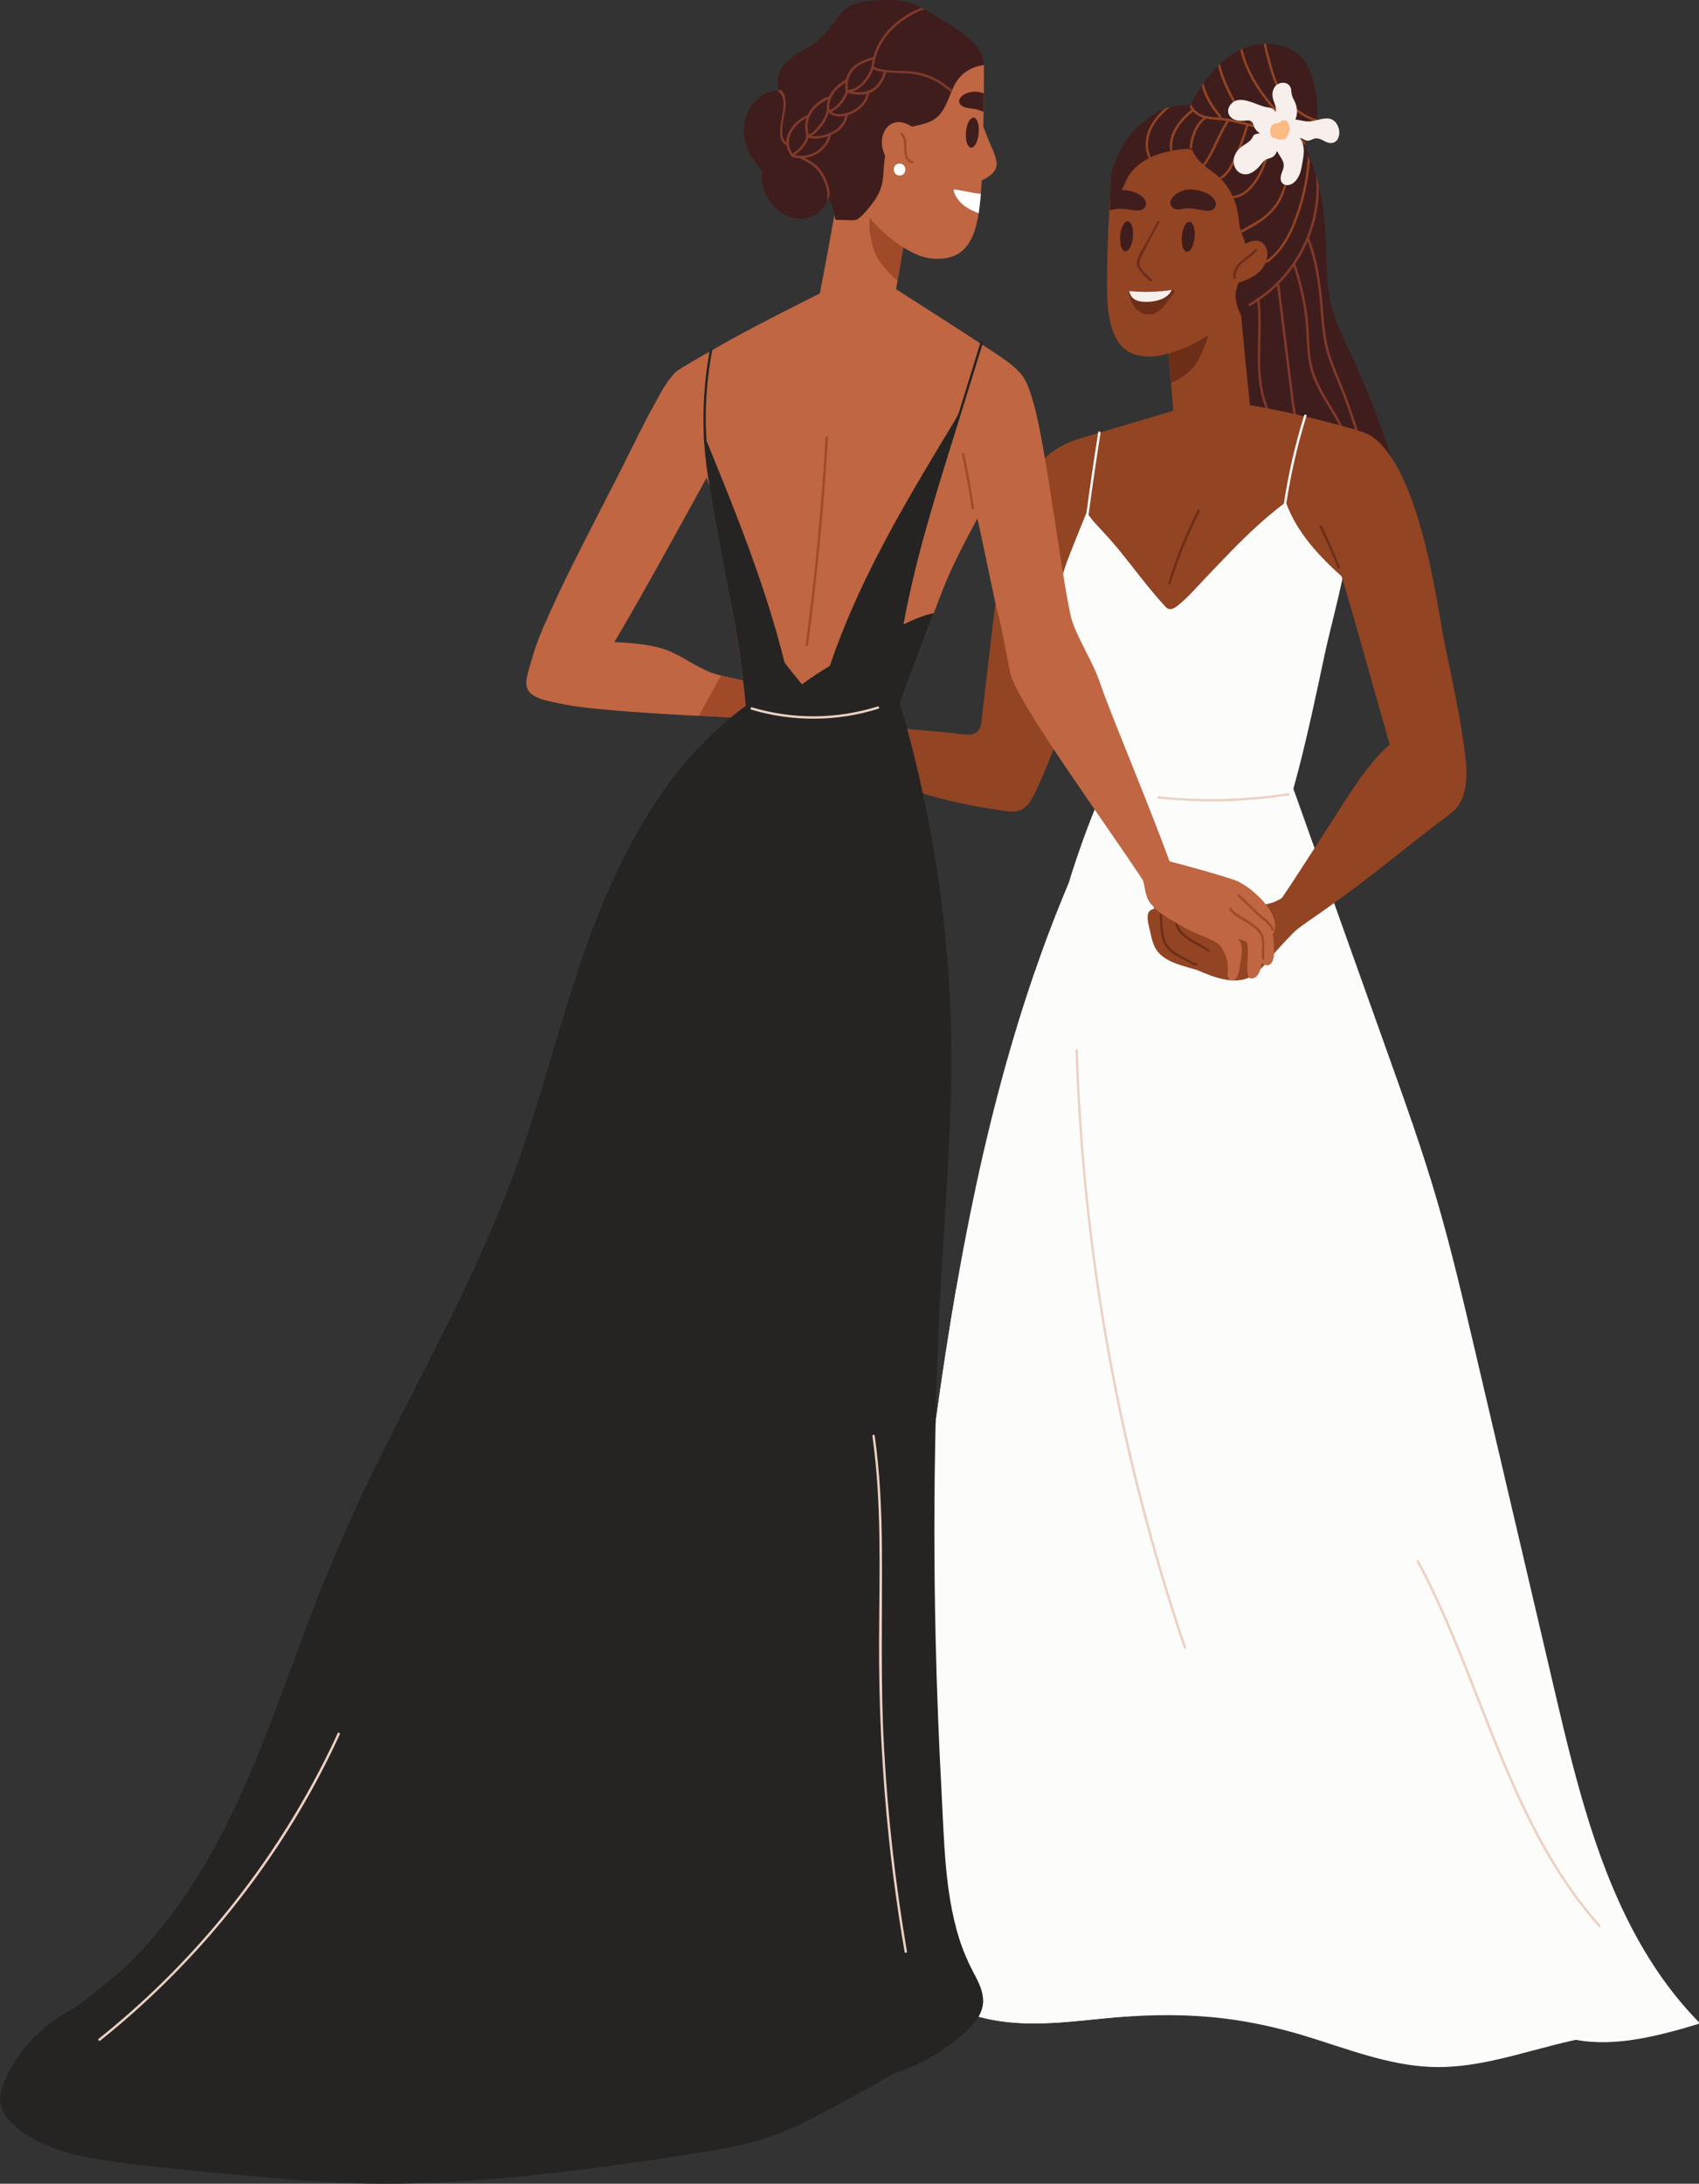 <?xml version="1.0" encoding="UTF-8"?><svg id="Layer_2" xmlns="http://www.w3.org/2000/svg" viewBox="0 0 466.28 599"><rect x="0" y="0" width="466.28" height="599" fill="#333333" stroke="none"/><g id="Layer_1-2"><g><path d="M385.15,136.68c-1.01-3.77-2.11-7.51-3.3-11.22h0c-3.22-10.08-7.12-19.92-11.63-29.51-1.54-3.27-3.1-6.55-4.24-9.99-1.21-3.65-1.71-7.39-1.83-11.23-.21-6.73-.17-13.37-1.39-20.04-.22-1.21-.48-2.41-.77-3.61-.24-1.01-.51-2.01-.81-3-.4-1.35-.85-2.68-1.35-3.99-.18-.47-.37-.94-.56-1.41-.42-1.01-.86-2-1.34-2.99-.69-1.42-1.45-2.8-2.27-4.16,.01-.03,.03-.06,.04-.09,.09-.2,.17-.39,.26-.6,.04-.09,.07-.19,.11-.29,.15-.39-.48-.56-.63-.18l-.06,.14c-.05,.12-.1,.22-.14,.33-.14-.22-.26-.44-.41-.65,0-.01-.02-.03-.04-.04-.05-.03-.1-.07-.14-.1,0,0-.01,0-.01,0-.25-.05-.55,.2-.37,.48,.02,.03,.04,.06,.05,.09,.21,.32,.41,.65,.6,.97-.72,1.6-1.61,3.09-2.61,4.5-1.4,1.95-3,3.75-4.68,5.51-.22,.24-.45,.47-.68,.71-1.86,1.92-3.79,3.81-5.56,5.78-.49,.54-.97,1.1-1.43,1.66-.38,.47-.75,.94-1.11,1.42-1.97,2.63-3.55,5.53-4.32,8.75-.53,2.23-.74,4.5-.79,6.79-.06,2.86,.12,5.74,.22,8.57,.07,2.26,.14,4.53,.21,6.79,.05,1.25,.09,2.5,.12,3.75,.08,2.27,.14,4.54,.22,6.81,.14,4.38,.2,8.77,.46,13.15,.08,1.3,.17,2.61,.29,3.91,.24,2.55,.58,5.09,1.13,7.58,.01,.07,.03,.14,.05,.22,.42,1.89,.79,2.97,2.84,3.19,5.12,.54,10.22,.76,15.26,1.86,.2,.05,.41,.09,.62,.14,.01,0,.02,0,.03,0,2.97,.69,5.72,1.76,8.38,3,2.07,.97,4.09,2.05,6.13,3.15,.48,.27,.98,.54,1.47,.8,4.27,2.31,8.82,4.24,13.76,3.45,.18-.03,.27-.24,.23-.4Z" style="fill:#401d1d;"/><path d="M349.13,114.2c-5.48-9.89-2.16-21.56-3.49-32.24-.05-.41-.71-.42-.65,0,1.34,10.81-1.98,22.54,3.58,32.57,.2,.37,.77,.04,.57-.33Z" style="fill:#813a2a;"/><path d="M355.17,110.75c-.2-1.61-.4-3.22-.6-4.84-.37-3.01-.75-6.02-1.12-9.03-.78-6.23-1.55-12.47-2.33-18.7-.05-.41-.71-.42-.65,0,.75,6.02,1.5,12.04,2.25,18.06,.37,3.01,.75,6.02,1.12,9.03,.19,1.5,.37,3.01,.56,4.51,.08,.64,.16,1.29,.24,1.93,.09,.72,.45,1.84,.32,2.55-.08,.41,.55,.59,.63,.17,.2-1.08-.28-2.6-.42-3.69Z" style="fill:#813a2a;"/><path d="M370.14,121.53c-2.04-7.71-8.35-13.5-10.07-21.32-.99-4.51-.69-9.25-1.3-13.81-.63-4.75-1.74-9.41-3.27-13.95-.13-.4-.77-.23-.63,.17,1.59,4.7,2.73,9.55,3.33,14.48,.54,4.4,.28,8.94,1.23,13.28,1.64,7.5,7.5,13.13,9.78,20.36-.07,.09-.1,.22-.03,.35,.12,.23,.24,.45,.36,.68,.17,.33,.69,.1,.6-.25Z" style="fill:#813a2a;"/><path d="M374.01,122.68c-1.38-4.86-2.95-9.66-4.73-14.39-1.73-4.58-4.01-9.08-5.04-13.89-1.04-4.88-1.07-9.97-1.68-14.92-.59-4.8-1.51-9.55-3.22-14.08-.15-.39-.78-.22-.63,.17,1.8,4.76,2.72,9.76,3.3,14.81,.54,4.71,.59,9.55,1.59,14.19,1.02,4.71,3.23,9.11,4.93,13.6,1.82,4.82,3.43,9.72,4.84,14.68,.11,.4,.75,.23,.63-.17Z" style="fill:#813a2a;"/><path d="M361.02,24.62c-.69-3.47-1.74-7.11-4.5-9.52-2.56-2.24-5.78-3.18-9.05-3.12-.22,0-.45,0-.67,.03-2,.11-4,.6-5.85,1.39-.2,.09-.4,.18-.6,.27-.58,.28-1.15,.58-1.7,.91-1.38,.84-2.65,1.84-3.83,2.95-.19,.17-.38,.35-.56,.53-1.47,1.45-2.79,3.07-3.98,4.74-.1,.14-.2,.27-.29,.41-.07,.1-.14,.2-.21,.31-1.08,1.59-2.1,3.24-2.9,4.98-.02,.05-.05,.1-.07,.14,0,0,0,.02-.01,.03-.1,.24-.21,.47-.31,.71-.51,1.25-.91,2.54-1.15,3.87-.61-.09-1.22-.17-1.83-.23-.42-.04-.42,.62,0,.65,.58,.05,1.16,.13,1.74,.21-.09,.61-.13,1.23-.14,1.86,0,.42,.65,.42,.65,0,0-.6,.06-1.18,.14-1.76,2.37,.38,4.69,.99,6.94,1.81h0s0,0,.01,0c4.83,1.75,9.29,4.46,13.05,8.02h0c.1,.1,.21,.19,.31,.29,.43,.41,.88,1.07,1.4,1.51,.4,.34,.85,.55,1.37,.44,.61-.12,1.42-.9,1.95-1.25,.9-.6,1.8-1.19,2.7-1.79,.3-.2,.6-.4,.9-.6,1.24-.83,2.39-1.7,3.38-2.7,.01-.01,.03-.03,.03-.04,.18-.17,.34-.35,.5-.52,.62-.68,1.15-1.42,1.6-2.25,.11-.2,.22-.4,.3-.61,.22-.47,.41-.96,.57-1.47,.14-.45,.25-.9,.34-1.36,.04-.22,.08-.43,.11-.65,.43-2.7,.16-5.51-.37-8.17Z" style="fill:#401d1d;"/><path d="M355.44,53.88c-.37,1.79-.75,3.57-1.13,5.35-.92,4.3-1.36,8.88-2.81,13.03-1.52,4.36-4.85,7.9-8.04,11.12-.54,.54-1.07,1.07-1.62,1.6h0c-.41,.4-.81,.79-1.22,1.18-.04,.03-.08,.07-.12,.11-.58,.56-1.17,1.11-1.76,1.66-.62-.21-1.24-.43-1.84-.67-5.61-2.2-10.38-5.57-15.39-9.1-.91-.64-1.82-1.29-2.72-1.95-1.94-1.41-3.85-2.86-5.69-4.41-.07-.06-.17-.14-.29-.24-.18-.14-.41-.33-.66-.53-.8-.64-1.87-1.53-2.63-2.38-.67-.75-1.11-1.46-.93-1.95,.34-.88-.44-1.45-1.19-1.4-.05,0-.09,0-.13,.01-.88-1.07-1.81-8.69-1.67-11.45,.01-.28,.03-.56,.05-.83,.31-4.6,1.21-8.89,3.46-13.01,1.3-2.39,3.08-4.89,5.23-6.9,1.55-1.45,3.3-2.64,5.21-3.34,.05-.01,.09-.03,.13-.05,.51-.18,1.03-.31,1.56-.42,2.03-.41,4.16-.37,6.18-.77,2.84,.41,5.63,1.17,8.29,2.29,4.96-.72,9.77,1.38,13.29,4.84,.16,.16,.31,.32,.47,.48,1.34,1.41,2.48,3.05,3.33,4.78,.33,.67,.62,1.35,.88,2.04,1.1,2.95,1.62,6.1,1.76,9.24,.03,.55,.03,1.09,.03,1.64Z" style="fill:#401d1d;"/><path d="M283.55,138.74c-.01-1.04-.04-2.24-.17-3.45-1.71,.33-3.46,.31-5.2-.18-.02,0-.04-.01-.06-.02-1.77,8.07-3.08,16.24-4.18,24.43-1.05,7.84-1.93,15.69-2.85,23.54-.49,4.19-.98,8.39-1.47,12.58-.19,1.65-.16,4.02-1.56,5.18-1.56,1.29-4.91,.41-6.78,.24-8.75-.79-17.51-1.58-26.26-2.38,.08-1.1,.16-2.2,.2-3.31,.02-.42-.64-.42-.65,0-.05,1.08-.11,2.17-.2,3.25-.4-.04-.8-.07-1.2-.11-.42-.04-.42,.62,0,.65l1.14,.1c-.27,3.09-.68,6.17-1.27,9.23-.03,.15,.02,.29,.15,.37,8.66,5.16,20.57,10.35,41.09,13.37,1.94,.29,4.09,.77,5.95-.1,1.77-.83,2.79-2.61,3.64-4.28,2.44-4.82,8.96-21.01,9.24-23.58,.25-2.32-9.49-49.52-9.57-55.55Z" style="fill:#924423;"/><path d="M466.18,554.61c-16.81-17.15-25.94-39.82-32.4-62.57-3.4-11.97-6.14-24.12-8.98-36.23-3.33-14.23-6.67-28.47-10-42.7-3.33-14.23-6.67-28.47-10-42.7-3.26-13.87-6.5-27.75-10.5-41.43-4-13.69-8.83-27.12-13.62-40.54-4.84-13.56-9.68-27.13-14.53-40.69-.03-.1-.07-.22-.11-.32-1.76-4.92-3.5-9.84-5.26-14.75-1.94-5.44-3.88-10.89-5.82-16.33-1.14-3.2-2.29-6.41-3.43-9.61-.8-2.23-1.68-4.53-4.03-5.51-1.3-.54-2.73-.65-4.18-.61-1.32,.05-2.64,.23-3.88,.33-7.17,.56-14.33,1.11-21.5,1.67-2.7,.21-5.4,.42-8.1,.62,.09-.17,.18-.35,.28-.52,.2-.37-.37-.71-.56-.33-.16,.31-.31,.61-.47,.92-.33,.03-.66,.05-1,.08-.29,.02-.6,.04-.89,.07-.42,.03-.43,.69,0,.65,.38-.03,.76-.06,1.14-.09,.13-.01,.26-.02,.39-.03-.08,.14-.15,.29-.23,.44-.99,1.92-1.95,3.86-2.88,5.8-.28,.58-.54,1.15-.81,1.73-1.55,3.33-3.01,6.69-4.39,10.1-2.67,6.61-5.04,13.34-7.13,20.17-3.46,8.19-6.63,16.52-9.53,24.94-7.41,21.59-13.05,43.76-17.56,66.13-1.36,6.75-2.63,13.52-3.8,20.3-2.1,12.1-3.94,24.25-5.61,36.42-.52,3.75-1.02,7.5-1.51,11.25-1.85,14.27-3.54,28.54-5.18,42.84-1.11,9.63-2.19,19.26-3.3,28.89-.95,8.24-1.89,16.47-2.84,24.71h0c-.12,1.05-.24,2.09-.36,3.13h0c-1.9,16.51-3.79,33-5.69,49.5-.37,3.28-.75,6.56-1.13,9.83-.02,.13,.11,.29,.24,.31,8.56,1.58,16.4-2.06,24.21-5.3,2.04-.84,4.07-1.66,6.1-2.35,.41,.12,.82,.25,1.23,.36,10.61,2.95,21.78,1.77,32.63,.65,3-.31,5.99-.57,8.98-.75,9.71-.6,19.38-.44,29.11,1.04,6.27,.96,12.45,2.39,18.52,4.22,5.86,1.77,11.63,3.83,17.51,5.5,5.64,1.6,11.41,2.86,17.29,3.11,5.53,.24,11.04-.49,16.45-1.62,7.86-1.64,15.6-4.14,23.46-5.81,10.98,2.08,23.13-1.2,33.54-4.34,.24-.07,.32-.37,.14-.55Z" style="fill:#fcfcfb;"/><path d="M308.05,211.03c3.35-1.6,6.43-2.52,10.15-2.67,3.21-.13,6.39-.28,9.56-.86,3.26-.59,6.53-1.42,9.62-2.61,1.31-.5,2.56-1.12,3.78-1.79,.21-.12,1.58-.81,1.39-.74,.02,0,.05-.03,.08-.04,0-.06,.36-.67,.44-.91,.22-.66,.41-1.33,.62-1.99,.54-1.64,1.16-3.25,1.8-4.85,1.39-3.49,2.89-6.95,4.5-10.35,2.57-5.44,7.08-11.36,7.52-17.5,.26-3.7,2.92-6.84,6.84-6.84,1.25,0,2.5,.4,3.6,1.08,.19-.87,.38-1.74,.56-2.61,.55-2.65,1.02-5.21,1.3-7.58,1.45-11.8-2.32-21.84,2.07-32.91-15.37-4.41-23.1-5.81-38.97-8.43-11.66,3.46-23.32,6.92-34.99,10.39-2.6,.77-11,2.74-16.49,12.48-.91,1.62,2.17,19.71,3.68,24.32,.96,2.92,8.79,1.49,9.66,4.42,1.85,6.24,2.08,4.03,3.3,10.51,2.1,11.21,3.51,22.6,5.5,33.84,.5,2.85,1.05,5.69,1.65,8.51,.52-1.19,1.44-2.22,2.84-2.88Z" style="fill:#924423;"/><path d="M343.06,111.17c-.89-8.19-1.7-16.39-2.42-24.61h0c-.01-.14-.03-.26-.03-.4-.11-1.22-.22-2.45-.31-3.67h0c-.14-1.62-.28-3.24-.4-4.85h0c-.01-.06-.01-.1-.01-.16-.1-1.21-.2-2.41-.29-3.62-.03-.35-.06-.69-.08-1.05-.03-.23-.05-.46-.05-.69-.1-1.27-.2-2.54-.29-3.81-1.61,.83-3.48,1.64-5.42,2.41-3.14,1.26-6.46,2.43-9.2,3.45-1.22,.44-2.46,.87-3.69,1.27-.52,.17-1.09,.29-1.6,.51-.21,.09-.37,.18-.48,.26-.42,.33-.29,.72-.21,1.46,.07,.73,.15,1.47,.24,2.2,.07,.68,.14,1.37,.22,2.06,.08,.73,.16,1.46,.25,2.19,.06,.54,.12,1.09,.19,1.64,.2,1.62,.41,3.58,.64,5.72,.11,1.15,.24,2.34,.35,3.58,.03,.38,.07,.77,.1,1.15,.02,.26,.04,.51,.07,.77,.02,.18,.03,.37,.05,.55,.23,2.47,.46,5.01,.67,7.48,.05,.65,.1,1.3,.16,1.94,0,.12,.01,.23,.03,.34,.06,.64,.1,1.27,.16,1.89,.1,1.22,.2,2.39,.29,3.5,.43,5.16,.71,8.86,.71,8.86,0,0,2.29-1.45,3.75-.92,.64,.22,1.59,.12,2.27,.17l4.76,.33c.86,.07,1.85,.12,2.89,.16,2.66,.12,5.69,.21,7.87,.36-.41-3.48-.81-6.98-1.19-10.47Z" style="fill:#924423;"/><path d="M353.02,138.08c1.24-8.12,3.08-16.12,5.53-23.96,.13-.4-.51-.58-.63-.17-2.47,7.92-4.33,16-5.57,24.2-2.58,1.96-5.07,4.05-7.47,6.24-4.96,4.52-9.52,9.43-14.16,14.28-2.29,2.39-4.54,5.02-7.1,7.13-1.17,.96-2.51,1.97-3.72,.67-4.48-4.83-8.37-10.14-12.51-15.27-2.16-2.67-4.51-5.18-6.85-7.7-.6-.64-1.19-1.44-1.8-2.24,1.01-7.51,2.11-15.01,3.29-22.5,.07-.41-.57-.59-.63-.17-1.16,7.35-2.24,14.72-3.23,22.09-1.59,3.89-3.18,7.78-4.7,11.69-.03,.07-.05,.12-.07,.19-1.98,5.11-3.63,10.53-2.66,16.05,.52,2.94,1.64,5.74,2.65,8.53,1.07,2.94,2.14,5.88,3.2,8.82,2.12,5.88,4.22,11.77,6.31,17.66,.21,.6,.43,1.19,.67,1.78,1.9,4.85,4.34,9.34,6.12,14.26,.75-.07,1.5-.12,2.25-.17,6.14-.41,12.27-.57,18.39-.48,5.59,.07,11.15,.35,16.69,.84,1.39,.12,2.77,.26,4.15,.41,.58,.06,1.32,.28,1.91,.21,.8-.09,.83-.41,1.05-1.16,.75-2.59,1.45-5.19,2.14-7.8,2.74-10.52,4.98-21.14,7.23-31.74,1.34-6.31,3.51-14.17,5-21.4-6.42-5.75-12.47-12.15-15.48-20.28Z" style="fill:#fcfcfb;"/><path d="M401.89,205.37c-1.24-8.91-2.89-16.98-5.35-28.44-1.81-8.45-6.33-47.76-20.09-57.26-1.95-1.35-9.5-3.3-10.75-3.06-4.62,.88,.55,11.98-3.37,14.96-.62,3.27-.56,6.65-.12,9.95,1.14,8.5,2.09,4.35,4.69,12.48,5.74,17.92,12.53,44.69,18.28,62.61,.88,2.75,1.58,5.31,4.01,7.1,2.28,1.68,5.26,1.5,7.67,.2,6.65-3.59,5.91-12.2,5.03-18.55Z" style="fill:#924423;"/><path d="M398.18,202.46c-3.37-3.5-9.39-4.05-12.35,.26-.1,.15,.23-2.25,.37-2.52-1.91,1.53-3.45,2.8-4.79,4.01-3.27,2.93-5.42,5.46-8.78,10.21-1.66,2.34-6.88,10.5-11.85,18.22-3.62,5.61-7.12,11-9.02,13.74-.36,.52-.66,.94-.9,1.25-.09,.12-.04,.3,.05,.4,.26,.29,.52,.58,.78,.88,.55,.64,1.07,1.3,1.57,1.97,0,0,0,0,0,0,.86,1.17,1.66,2.39,2.38,3.67,.08,.14,.3,.22,.45,.12,.54-.36,1.09-.72,1.62-1.08,.01-.01,.03-.02,.05-.03,2.84-1.91,5.63-3.86,8.39-5.86,7.63-5.51,15.02-11.34,22.4-17.2,2.77-2.21,6.92-5.29,9.71-7.51l.02-.02s.04-.03,.06-.05c.14-.1,.26-.21,.38-.31,.85-.71,1.35-1.28,1.7-1.98,0,0,0,0,0-.01,.37-.7,.58-1.54,.9-2.78,1.27-5.04,.6-11.52-3.14-15.39Z" style="fill:#924423;"/><path d="M301.58,537.14c-7.03-13.46-12.62-27.46-12.68-42.86-.03-8.53,1.05-17.03,.84-25.56-.19-7.7-1.58-15.35-4.11-22.62-2.55-7.3-6.56-13.72-10.28-20.45-4.04-7.3-6.14-15-7.3-23.23-1.35-9.65-2.28-19.38-3.39-29.07-.75-6.6-1.51-13.2-2.26-19.79-2.1,12.1-3.94,24.25-5.61,36.42-.52,3.75-1.02,7.5-1.51,11.25-1.85,14.27-3.54,28.54-5.18,42.84,1.4,8.8,2.96,17.56,4.28,26.36,2.46,16.45,4.26,32.99,5.4,49.58,.81,11.7,1.29,23.42,1.44,35.13,2.04-.84,4.07-1.66,6.1-2.35,.41,.12,.82,.25,1.23,.36,10.61,2.95,21.78,1.77,32.63,.65,3-.31,5.99-.57,8.98-.75-2.85-5.31-5.8-10.57-8.59-15.91Z" style="fill:#fcfcfb;"/><path d="M354.63,254.67c-.31-.86-.59-1.74-.9-2.61-.1-.3-.21-.6-.32-.89-.03-.05-.13-.25-.3-.6-.26-.41-.51-.83-.78-1.23l-.02-.02c-.9-.51-1.66-1.19-2.23-1.98-.26,.09-.51,.17-.73,.23,0,0-.02,0-.03,0-4.51,1.2-9.01,2.4-13.52,3.61-2.43-1.36-4.66-3.01-6.44-5.21-1.08-1.34-1.92-3.95-3.87-4.2-.93-.12-1.66,.3-1.94,1.03-.83-1.6-3.39-1.56-3.71,.58-.07,.43-.03,.9,.05,1.36-.71-.55-1.57-.89-2.44-.37-1.17,.68-1.22,2.14-1.02,3.31,.1,.56,.22,1.11,.35,1.66-.72-.02-1.59,.58-1.75,1.47-.27,1.47,.29,3.24,.6,4.66,.39,1.72,.73,3.54,1.72,5.04,1.51,2.27,4.15,3.43,6.66,4.24,1.47,.47,2.96,.88,4.45,1.3,4.86,2.15,11.01,4.46,15.44,1.47,2.65-1.79,4.64-4.78,6.78-7.12,1.41-1.55,2.84-3.07,4.3-4.58,.04-.04,.08-.08,.11-.12-.18-.34-.34-.69-.47-1.05Z" style="fill:#924423;"/><path d="M335.13,259.79c-.09-.12-.19-.26-.32-.42,0,0,0,0,0-.01-1.06-1.33-3.52-3.95-4.41-4.7-1.05-.89-2.06-1.82-2.88-2.93-.91-1.24-1.38-2.61-1.81-4.07-.31-1.06-.64-2.34-1.4-3.18-.95-1.05-1.95-.28-2.36,.78-.01-.41-.04-.83-.13-1.22,0-.04-.02-.08-.03-.12-.24-.95-.75-1.64-1.61-1.43-.18,.03-.37,.12-.58,.24-.53,.32-.87,.83-1.09,1.41-.22,.59-.31,1.25-.36,1.89-.03,.39-.03,.76-.03,1.09-.01,1.25,.19,2.37,.6,3.43h0c.03,.1,.07,.2,.11,.29,.03,.09,.07,.17,.1,.25h0c.31,.72,.71,1.39,1.19,2.07,.24,.34,.81,.02,.56-.33-.31-.45-.58-.88-.83-1.34,.73,.4,1.47,.8,2.2,1.21-.03,.1-.01,.21,.09,.29,.12,.1,.25,.2,.37,.29,.3,.24,.6,.47,.9,.7,.18,.14,.37,.28,.55,.43,.07,.05,.15,.07,.23,.07,.43,.67,.88,1.32,1.33,1.95,.11,.16,.22,.31,.33,.45,.4,.51,.82,.9,1.47,1.13l.08,.1c.26,.35,.53,.67,.82,1,.67,.75,1.4,1.42,2.17,2.06,.65,.55,2.48,2.67,3.42,1.66,.68-.73,.33-2.35,.25-3.2-.08-.81,1.53,.84,1.05,.17Z" style="fill:#924423;"/><path d="M358.26,251.58c-.14,.14-.28,.29-.43,.43-.55-.77-1.11-1.53-1.69-2.28-.66-.84-1.38-2.01-2.23-2.65-.46-.35,2.46-2.58,1.85-2.52-.6,.07-2.42,1.02-4,1.83-1.02,.53-1.93,1-2.34,1.15-.03,0-.06,.02-.09,.03,2.22,2.53,4.11,5.29,5.65,8.27l.12-.12c.63-.62,1.62-1.37,2.61-2.11,.01-.01,.03-.02,.05-.03,1.05-.79,2.08-1.56,2.71-2.18,.29-.29-1.91-.12-2.21,.18Z" style="fill:#924423;"/><path d="M332.63,86.49c.03-.22-.23-.48-.52-.35-2.7,1.21-5.4,2.41-8.1,3.62-1.25,.56-2.64,1.07-3.9,1.73,.11,1.15,.24,2.34,.35,3.58,.03,.38,.07,.77,.1,1.15,.02,.26,.04,.51,.07,.77,.02,.18,.03,.37,.05,.55,.23,2.47,.46,5.01,.67,7.48,2.4-1.04,4.6-2.4,6.22-4.4,1.54-1.89,2.44-4.17,3.29-6.38,.29-.79,.57-1.57,.81-2.36h0c.52-1.72,.88-3.45,.99-5.24,0-.06-.01-.1-.03-.14Z" style="fill:#6d2e18;"/><path d="M344.06,70.26c-.78,5.87,0,3.5-2.25,9.06-5.42,13.41-18.88,17.27-23.44,18.2-2.66,.54-5.83,.39-8.27-.85-4.45-2.29-5.55-8-6.04-12.22-.73-6.43,.35-29.25,.77-32.44,.03-.19,.05-.33,.07-.41,.45-1.7,1-3.36,1.6-4.99,.8-2.15,1.27,1.35,2.15-.78,.56-1.35,1.19-2.74,1.77-4.16,3.45-1.24,6.98-2.04,10.83-1.66,4.46,.44,8.76,1.85,13.04,3.23,3.45,3.15,6.45,6.86,8.15,11.03,2.06,5.06,2.33,10.62,1.62,15.98Z" style="fill:#924423;"/><path d="M307.43,64.66c-.21,2.27,.41,4.19,1.38,4.27,.97,.09,1.92-1.69,2.12-3.96,.21-2.27-.41-4.19-1.38-4.27s-1.92,1.69-2.12,3.96Z" style="fill:#401d1d;"/><path d="M324.35,64.8c-.21,2.27,.41,4.19,1.38,4.27,.97,.09,1.92-1.69,2.12-3.96,.21-2.27-.41-4.19-1.38-4.27-.97-.09-1.92,1.69-2.12,3.96Z" style="fill:#401d1d;"/><path d="M318.15,61.13c.21-.36-.38-.71-.57-.33-.9,1.83-1.83,3.63-2.81,5.41-.89,1.62-2.24,3.31-2.71,5.11-.34,1.31,.16,2.27,1.01,3.23,.65,.74,1.34,1.58,2.09,2.22,.3,.25,.33,.4,.7,.43,.13,.01,.29-.11,.32-.24l.02-.12c.03-.17-.05-.35-.23-.4-.03,0-1.13-.96-1.41-1.26-.4-.42-.85-.83-1.2-1.29-1.49-1.95,.06-3.62,.93-5.49,1.09-2.35,2.38-4.78,3.86-7.27Z" style="fill:#6d2e18;"/><path d="M321.87,79.48c-.1,.02-.2,.03-.31,.05-.92,.14-1.83,.26-2.75,.35-2.82,.26-5.66,.27-8.5,0-.09-.05-.2-.05-.3,0-.03,0-.07,.02-.09,.03h0c-.14,.09-.17,.29-.09,.44,.45,2.82,2.14,5.82,5.34,5.93,1.67,.06,2.99-.9,4.12-2.15,1.09-1.21,1.99-2.68,2.86-3.77,.38-.48,.09-.92-.27-.87Z" style="fill:#6d2e18;"/><path d="M318.81,79.87c-2.82,.26-5.66,.27-8.5,0-.09-.05-.2-.05-.3,0-.03,0-.07,.02-.09,.03h0c.45,2.29,2.4,2.93,4.71,2.91,1.36,0,3.02-.24,4.41-.88,1.06-.49,1.96-1.21,2.46-2.25,.03-.05,.05-.1,.07-.15-.92,.14-1.83,.26-2.75,.35Z" style="fill:#f7efec;"/><path d="M312.78,53.44c-1.4-.92-3.27-1.28-4.95-1.34-.16,0-.33-.01-.48-.01-.22,0-.98-.01-1.63,0-.37,.01-.69,.04-.87,.08-.01,.03-.03,.07-.03,.1h0s-.02,.04-.02,.06h0c-.24,.75-.22,1.53-.18,2.3h0c.04,.88,.1,1.74-.12,2.61-.01,.06-.03,.14-.05,.26v.03h0s-.01,.08-.02,.12h.01c.44-.05,.88-.16,1.3-.25,.14-.03,.29-.05,.43-.07,1.51-.2,2.99,.06,4.48,.26,1.22,.16,3.04,.45,3.69-.96,.59-1.28-.55-2.54-1.54-3.19Z" style="fill:#401d1d;"/><path d="M332.08,53.55c-1.49-1.07-3.58-1.49-5.37-1.58-1.43-.07-4.32,.69-5.38,3.03-.47,1.03,.28,2.1,1.33,2.36,.87,.22,1.79-.1,2.65-.19,1.51-.14,2.98,.18,4.46,.44,1.21,.21,3.02,.57,3.73-.81,.64-1.25-.45-2.56-1.41-3.25Z" style="fill:#401d1d;"/><path d="M328.72,139.94c-3.28,6.38-5.97,13.03-8.06,19.89-.12,.4,.51,.58,.63,.17,2.07-6.81,4.74-13.4,7.99-19.73,.19-.37-.37-.71-.57-.33Z" style="fill:#6d2e18;"/><path d="M331.82,260.48c-2.31-1.72-5.03-2.54-7.13-4.62-2.35-2.33-2.35-6.93-2.52-10.04-.02-.42-.68-.42-.65,0,.1,1.9,.31,3.79,.65,5.66,.28,1.5,.5,3.03,1.49,4.24,2.09,2.57,5.28,3.43,7.84,5.33,.34,.25,.67-.32,.33-.57Z" style="fill:#6d2e18;"/><path d="M328.26,264.19c-.75,.06-1.6-.7-2.23-1.04-.54-.29-1.08-.55-1.62-.84-1.26-.67-2.53-1.4-3.49-2.47-2.05-2.29-1.77-5.91-1.99-8.79-.03-.42-.69-.42-.65,0,.23,2.99-.05,6.64,2.02,9.07,.96,1.13,2.23,1.92,3.52,2.61,.89,.48,1.81,.91,2.69,1.42,.65,.38,1.03,.75,1.76,.69,.42-.03,.42-.69,0-.65Z" style="fill:#6d2e18;"/><path d="M353.59,217.54c-11.78,1.84-23.74,2.14-35.59,.87-.41-.04-.57,.59-.15,.64,11.91,1.28,23.92,1,35.76-.85,.41-.06,.39-.72-.03-.65Z" style="fill:#edd1c3;"/><path d="M439.23,528.11c-19.52-22.01-28.27-50.62-39.28-77.3-3.19-7.74-6.62-15.38-10.56-22.76-.2-.37-.76-.04-.57,.33,13.99,26.18,21.13,55.49,36.22,81.13,3.98,6.76,8.51,13.19,13.72,19.06,.28,.32,.74-.15,.46-.46Z" style="fill:#edd1c3;"/><path d="M325.52,451.87c-6.94-20.48-12.71-41.34-17.27-62.47-4.6-21.31-7.96-42.88-10.08-64.57-1.19-12.21-1.97-24.45-2.37-36.71-.01-.42-.67-.42-.65,0,.7,21.64,2.63,43.23,5.79,64.65,3.19,21.59,7.62,43,13.27,64.08,3.18,11.85,6.74,23.59,10.68,35.2,.13,.4,.77,.23,.63-.17Z" style="fill:#edd1c3;"/><path d="M367.74,155.55c-1.5-3.8-3.15-7.54-4.96-11.21-.19-.38-.75-.05-.57,.33,1.78,3.62,3.42,7.3,4.9,11.05,.15,.39,.79,.22,.63-.17Z" style="fill:#6d2e18;"/><path d="M351.03,72.71c-1.65,2.95-3.88,5.68-5.85,8.08-1.8,2.19-3.62,4-4.31,6.17-.85-1.41-1.29-2.77-1.64-4.36-.5-2.31,.48-4.56,1.32-6.66,1.16-2.94,1.73-5.97,1.17-9.13-.08-.41-.19-.83-.33-1.24-.28-.53-.5-1.09-.68-1.66h0c-.07-.23-.13-.46-.19-.69-.03-.12-.07-.25-.09-.37-.23-.72-.39-1.45-.38-2.18-.2-1.4-.37-2.81-.75-4.13-.22-.75-.46-1.47-.75-2.15-.09-.21-.18-.43-.28-.64-.79-1.7-1.81-3.22-3.11-4.56-.15-.16-.31-.32-.47-.47-.64-.62-1.34-1.19-2.1-1.72-.69-.48-1.35-.96-1.96-1.47-.17-.14-.33-.28-.49-.43-1.29-1.17-2.34-2.48-3.01-4.17-.04-.09-.07-.18-.1-.26-.18,.01-.36,.03-.54,.05-1.55,.13-3.13,.31-4.69,.6-.22,.04-.43,.08-.64,.12-1.85,.37-3.67,.91-5.35,1.7-.2,.09-.39,.18-.59,.29-1.98,1.01-3.74,2.38-5.12,4.28-1.49,2.06-1.89,4.81-3.92,6.46,.06-1.88-1.47-.45-1.39-2.33-.03-5.4,1.09-7.09,1.61-8.27,.6-1.36,3.03-7.53,8.27-10.64,.96-.39,1.62-.37,2.16-.12,.2,.09,.37,.2,.54,.34,1.12,.9,1.81,2.65,4.3,2.38,.2-.02,.4-.04,.6-.05,.25-.02,.5-.03,.75-.01,1.07,.01,2.1,.28,2.88,1.13,.09,.1,.16,.2,.24,.31,.4-.11,.8-.21,1.2-.3,.26-.07,.5-.12,.76-.17,2.3-.49,4.66-.73,7.01-.67,.24,0,.48,0,.73,.03,.92,.05,1.83,.14,2.74,.28,.97,.15,1.81,.48,2.54,.94,.19,.11,.38,.24,.56,.38,2.04,1.55,3.22,4.16,4.33,6.63,.18,.41,.36,.83,.53,1.24,.12,.29,.24,.58,.35,.88,1.31,3.44,2.13,7.01,2.59,10.64,.04,.3,.08,.6,.1,.89,.41,3.73,.45,7.5,.25,11.25,.61,1.19,.95,2.48,1.2,3.81Z" style="fill:#401d1d;"/><path d="M347.13,67.36c-.73-1.06-1.7-1.4-2.73-1.33-.89,.05-1.82,.4-2.67,.84-.56,.29-1.08,.63-1.53,.94-.28,.2-.11,.61,.16,.62-.17,1.26-.56,2.47-.89,3.69-.11,.38-.21,.77-.29,1.16h0c-.05,.24-.09,.47-.13,.7-.08,.52-.26,1.7-.09,2.54,.07,.34,.2,.62,.41,.79,.14,.11,.32,.16,.52,.16,.02,0,.05,0,.07,0,.74,0,1.7-.56,2.2-.77,.3-.12,.6-.26,.88-.4,1.09-.52,2.11-1.2,2.92-2.09,1.59-1.72,2.63-4.73,1.17-6.86Z" style="fill:#924423;"/><path d="M344.41,68.38c-2.07,2.48-6.4,3.96-5.91,7.85,.05,.41,.71,.42,.65,0-.45-3.62,3.77-5.05,5.72-7.38,.27-.32-.19-.79-.46-.46Z" style="fill:#6d2e18;"/><g><path d="M270.04,18.23s-.03-.05-.04-.07c0-.1,0-.2,0-.29,0-.07,0-.13,0-.2,0-.14-.01-.29-.03-.43,0,0,0-.02,0-.03-.22-2.27-1.6-4.44-3.37-6.09-.2-.19-.41-.37-.62-.56-.14-.13-.29-.26-.45-.38-2.94-2.48-6.48-4.46-9.74-6.38-.73-.43-1.45-.86-2.19-1.27-.25-.14-.5-.28-.76-.41-.77-.41-1.55-.77-2.35-1.08C248.22,.19,245.85-.03,243.49,0c-3.57,.05-7.58,.13-10.62,1.95-1.73,1.03-2.91,2.57-3.98,4.22-1.06,1.22-2.05,2.54-3.16,3.74-2.74,2.96-6.7,4.13-9.62,6.84-2.29,2.14-3.3,5.02-2.3,7.98,.05,.14,.09,.28,.15,.42,.06,.14,.12,.28,.18,.43,.21,.45,.45,.91,.72,1.36,.22,.37,.47,.73,.74,1.09,.18,.24,.37,.48,.58,.71,0,.23,.01,.46,.03,.69,.11,1.49,.58,2.91,1.44,4.21,.1,.16,.22,.32,.33,.48,.13,.18,.26,.35,.39,.52,.33,.44,.65,.88,.88,1.37,.77,1.6,.03,2.8-.52,4.19-.18,.45-.31,.9-.39,1.34-.05,.3-.09,.6-.09,.9,0,.06,0,.12,0,.17,0,.24,.01,.47,.03,.69,.23,2.51,1.84,4.85,3.93,6.71,1.55,1.38,3.28,2.53,4.87,3.87,.01,0,.02,.01,.03,.03h0c.11,.1,.22,.18,.33,.29,.14,.11,.28,.23,.41,.35,.58,.52,1.11,1.08,1.61,1.67,1.07,1.26,1.97,2.66,2.67,4.15,.13,.28,.26,.56,.37,.84,.1,.26,.4,.33,.57,.12,.24-.31,.48-.62,.73-.92,.92-1.19,1.85-2.36,2.78-3.52,1.81-2.27,3.65-4.53,5.53-6.75,1.04-1.26,2.1-2.5,3.17-3.75,.35-.4,.69-.8,1.05-1.2,.08-.1,.16-.2,.25-.29,.53-.62,1.06-1.22,1.6-1.83,.06-.07,.12-.14,.18-.2,.16-.2,.33-.39,.5-.58,.25-.28,.5-.56,.75-.84,1.15-1.3,2.32-2.59,3.49-3.86,3.41-3.71,6.82-7.46,10.49-10.93,2.26-2.14,6.14-4.16,6.42-7.62,.02-.23,.03-.47,.01-.7,0-.03,0-.06-.01-.09Z" style="fill:#401d1d;"/><path d="M251.45,44.53c-.47-.27-1.01-.44-1.5-.67-.09-.04-.18-.09-.28-.12h0c-.31-.14-.62-.29-.92-.43-.09-.04-.16-.08-.25-.12h0c-.1-.05-.19-.09-.29-.14-.58-.28-1.15-.55-1.72-.83-.96-.48-1.98-.96-3.05-1.45h0c-.45-.2-.88-.41-1.34-.62-3.17-1.46-6.51-3.01-9.14-4.77-.6,3.73-1.21,7.47-1.83,11.2-.53,3.21-1.08,6.42-1.64,9.62-.16,.89-.31,1.78-.48,2.67-1.27,7.21-2.61,14.42-4,21.6-.62,3.24-1.26,6.48-1.91,9.71,2.97,.05,7.38-.15,10.36-.1l4.66,.07c.67,.01,1.59,.2,2.23,.02,1.47-.43,3.56,1.28,3.56,1.28,0,0,.86-5.3,2.01-12.12,.14-.79,.28-1.6,.41-2.42l.02-.12c.02-.11,.04-.24,.06-.35,.48-2.79,.98-5.72,1.49-8.59,.06-.37,.12-.74,.19-1.11,.16-.86,.31-1.7,.46-2.53,.01-.06,.02-.12,.03-.18,.64-3.57,1.26-6.85,1.78-9.38,.56-2.76,1.11-5.52,1.62-8.29,.18-.98,.4-1.34-.51-1.85Z" style="fill:#c06642;"/><path d="M245.16,60.36c-1.67-1.28-3.72-3.02-5.91-3.14-.2-.01-.3,.13-.31,.28-.14,.03-.27,.12-.26,.31,0,.62-.01,1.24-.04,1.86-.07,1.63-.14,3.25,.2,4.85,.45,2.1,.9,5.08,2.71,7.38,1.74,2.22,2.76,3.5,4.76,5.03l.02-.12c.02-.11,.04-.24,.06-.35,.48-2.79,.98-5.72,1.49-8.59,.06-.37,.12-.74,.19-1.11,.16-.86,.31-1.7,.46-2.53,.01-.06,.02-.12,.03-.18-1-1.32-1.98-2.61-3.4-3.69Z" style="fill:#a04a2a;"/><path d="M217.95,197.62c-1.1-.11-3.57-.24-6.96-.39-4.94-.23-11.83-.51-19.2-.87-14.51-.73-30.9-1.77-38.09-3.37-2.49-.56-5.75-.98-7.82-2.6-2.17-1.71-1.4-4.35-.77-6.63,1.79-6.5,2.72-8.88,5.48-15.03,5.94-13.29,12.88-26.15,19.46-39.13,3.16-6.25,6.16-12.63,9.58-18.75,2.32-4.15,3.9-7.82,8.04-10.21,.38,.66,2.04,.99,2.4,1.64,1.83,3.24,2.2,6.29,4.17,9.45,.36,.58,.71,1.15,1.07,1.72,.53,2.37,1.05,4.74,1.57,7.11,.41,1.9-.19,2.74,.21,4.64-2.59,4.89-21.73,39.83-28.49,50.92,4.58,.22,10.8,.66,15.07,2.46,4.32,1.83,7.96,4.8,12.48,6.24,.45,.14,1.03,.31,1.74,.48,2.7,.69,7.07,1.6,11.64,2.5,2.52,.49,5.1,.98,7.49,1.41-2.41,3.6,2.85,4.54,.93,8.4Z" style="fill:#c06642;"/><path d="M210.94,195.86c-.01-.23-.03-.45-.04-.67-.05-.63-.1-1.24-.15-1.84-.1-1.16-.28-2.31-.56-3.44-.06-.26-.13-.51-.21-.77-.12-.4-.25-.79-.41-1.18-.01-.05-.03-.1-.05-.15-.43-.09-.84-.16-1.26-.25-.42-.09-.84-.17-1.25-.25-.57-.12-1.13-.23-1.68-.35-.25-.05-.49-.1-.73-.15-.23-.05-.45-.09-.67-.14-.06-.01-.12-.03-.17-.03-.51-.11-1.01-.22-1.49-.32-.03,0-.05,0-.07-.01-.46-.1-.9-.2-1.33-.29-1.13-.25-2.13-.49-2.97-.71-1.3,2.36-2.59,4.72-3.9,7.07-.73,1.33-1.47,2.66-2.2,3.98,.77,.04,1.53,.07,2.27,.11,.75,.03,1.49,.07,2.23,.1,.73,.03,1.46,.07,2.18,.1,.01,0,.03,0,.04,0,.7,.03,1.4,.07,2.08,.1,1.54,.07,3.03,.13,4.43,.19,1.42,.07,2.76,.12,4.02,.18,.33,.01,.67,.03,.99,.04,.32,.02,.64,.03,.95,.05,0-.46-.02-.92-.05-1.37Z" style="fill:#a04a2a;"/><path d="M323.38,243.13c-5.24-15.88-18.24-46.23-21.39-55.54-2.08-6.15-5.39-10.79-7.63-16.88-2.15-5.87-7.25-48.51-10.7-60.09-.84-2.83-1.96-7.31-4.69-9.17-1.64-1.12-3.46,4.98-4.47,6.04-4,4.17-8,8.34-12,12.52,4.37,12.79,9.61,41.47,11.12,47.21,1.5,5.73,2.42,11.59,3.64,17.38,1.75,8.3,28.5,44.28,39.81,62.04,2.59-1.42,3.58-2.27,6.32-3.5Z" style="fill:#c06642;"/><path d="M269.79,548.18c-.22-2.67-1.57-5.11-2.8-7.44-1.54-2.95-2.82-6.01-3.81-9.19-3.96-12.77-4.04-26.62-4.77-39.86-.77-14.17-1.32-28.35-1.64-42.53-.45-19.72-.44-39.46,.01-59.18,.19-8.9,.48-17.8,.86-26.7,1.21-28.14,4.26-56.28,3.27-84.47-.73-20.55-3.29-41.04-7.63-61.14-1.28-5.95-2.72-11.86-4.31-17.72-.14-.49-.27-.99-.41-1.48-.5-1.82-1.02-3.64-1.56-5.45,0-.03-.01-.05-.03-.07-.41-1.43-.84-2.86-1.28-4.28-.04-.14-.17-.25-.31-.24-9.54,.4-19.08,.81-28.62,1.21-.96,.04-1.93,.08-2.88,.12h-.01c-1.22,.05-2.46,.1-3.68,.15-.09,0-.18,0-.28,.01-.09-.06-.21-.09-.33-.03-.03,.01-.07,.03-.09,.05-.75,.03-1.51,.07-2.25,.1-.42,.01-.43,.67,0,.65,.43-.02,.86-.04,1.29-.06-.19,.2-.35,.41-.5,.64-1.13,.75-2.25,1.52-3.33,2.31-1.41,1.03-2.77,2.09-4.1,3.19-20.1,16.54-32.17,41.03-40.58,65.33-5.66,16.36-10.03,33.13-15.44,49.56-5.37,16.32-12.2,32.02-19.75,47.44-7.41,15.13-15.37,30-22.75,45.14-7.43,15.23-13.88,30.8-19.75,46.69-11.19,30.31-22.16,62.19-45.17,85.85-5.26,5.41-11.15,9.84-17.16,14.34-.05,0-.1,.01-.15,.04-7.3,3.71-13.4,9.64-17.23,16.89-1.68,3.18-3.58,7.01-2.04,10.58,1.56,3.62,5.45,6.27,8.76,8.13,7.34,4.11,15.85,5.41,24.08,6.47,10.75,1.38,21.56,2.39,32.35,3.37,10.52,.96,21.04,1.95,31.6,2.28,10.53,.33,21.06,.01,31.56-.71,20.98-1.46,41.89-4.39,62.66-7.6,5.71-.88,11.4-1.91,16.94-3.57,5.16-1.54,10.07-3.71,14.85-6.18,7.41-3.84,14.7-7.96,21.97-12.08,5.8-1.85,11.29-4.7,16.13-8.47,2.43-1.89,5.42-4.23,7.08-7.1,.87-1.51,1.38-3.16,1.23-4.98Z" style="fill:#262423;"/><path d="M281.26,104.39c-1.12-2.33-3.16-4.01-5.2-5.51-2.76-2.04-28.05-18.31-31.29-20.22-4.4-2.57-10.34-3.98-14.64-.75-8.38,4.22-21.47,10.72-29.66,15.3-4.43,2.48-8.85,4.97-13.2,7.58-1.4,.84-2.69,1.73-3.27,3.32-.62,1.64-.39,3.48-.09,5.17,.83,4.52,7.38,13.3,10.78,23.93,4.09,12.79,5.13,27.69,6.29,33.65,.05,.22,.09,.43,.12,.63,1.18,6.94,2.2,13.91,3.03,20.9,9.01,.88,17.85,3.14,26.9,3.74,5.34,.35,10.68,.53,16.01,.81l.02-.05c1.24-3.44,2.5-6.87,3.77-10.3,1.79-4.83,3.62-9.64,5.46-14.46,.78-2.02,1.55-4.04,2.33-6.06,5.22-13.52,14.13-26.4,19.39-39.9,2.04-5.24,5.99-12.13,3.26-17.79Z" style="fill:#c06642;"/><path d="M270.04,17.69c0,2.55,0,5.12-.03,7.67v.24c-.01,1.59-.03,3.16-.07,4.75,0,.1,0,.2,0,.29-.03,2.17-.08,4.32-.15,6.48-.15,5.32-.17,10.73-.61,16.05-.12,1.57-.29,3.13-.51,4.68-.03,.2-.06,.39-.09,.6-.64,4.15-1.96,9.44-6.28,11.52-2.48,1.19-5.65,1.27-8.32,.65-4.56-1.05-16.07-7.59-21.2-21.19-2.12-5.65-3.31-.9-3.95-6.82-.58-5.4-.17-10.99,2.02-16.02,1.81-4.15,4.91-7.79,8.45-10.87,4.33-1.28,8.69-2.59,13.18-2.93,6.41-.48,11.89,2.29,17.55,4.89Z" style="fill:#c06642;"/><path d="M247.95,171.26c-3.2,1.6-6.28,3.48-9.25,5.15-3.27,1.84-7.22,3.99-10.96,6.25-2.78,1.66-5.44,3.39-7.64,5.08-1.66-2.02-3.23-4.03-4.79-6-4.3-5.44-8.53-10.61-14.33-14.87,.05,.22,.09,.43,.12,.63,.1,.6,.2,1.2,.29,1.8,0,.02,0,.03,.01,.05h0c.12,.74,.24,1.47,.36,2.21,.09,.6,.19,1.19,.28,1.78,.1,.6,.19,1.19,.28,1.78,.07,.39,.12,.77,.18,1.15,.03,.17,.05,.33,.07,.5,.14,.97,.29,1.94,.43,2.91,.19,1.36,.37,2.71,.55,4.07,.13,.98,.26,1.96,.37,2.93,.07,.58,.14,1.15,.21,1.72,.2,1.72,.4,3.45,.57,5.18,.12,1.13,.24,2.25,.33,3.38,.1,1.03,.2,2.07,.28,3.11-.34,.02-.46,.56-.08,.64,.05,0,.09,.02,.14,.03,.05,.68,.12,1.36,.16,2.04,.03,.41,.65,.43,.65,0l.02-1.87c6.56,1.35,13.2,2.24,19.89,2.63,2.57,.14,5.15,.22,7.73,.22,.92,0,1.83,0,2.76-.03,2.19-.05,5.85,.59,7.15-1.69,.43-.76,.72-1.61,.98-2.46,.17-.5,.32-1.01,.49-1.49,.6-1.68,1.2-3.37,1.81-5.05,0-.03,.01-.05,.03-.07,0-.01,0-.03,.01-.05,1.24-3.44,2.5-6.87,3.77-10.3,1.79-4.83,3.62-9.64,5.46-14.46-2.86,.64-5.63,1.78-8.32,3.12Z" style="fill:#262423;"/><path d="M216,184.58c-.22-.94-.45-1.89-.69-2.84-.11-.47-.22-.92-.34-1.39-.74-2.91-1.54-5.8-2.38-8.69-3.3-11.24-7.32-22.26-11.6-33.16-1.55-3.94-3.12-7.87-4.72-11.79-.78-1.93-1.57-3.86-2.35-5.78-.13-1.78-.21-3.56-.22-5.37-.01-1.56,.01-3.1,.08-4.66h0c.19-5,.76-9.98,1.69-14.89,.14-.74-.57-.52-.74,.42-.8,4.39-1.32,8.84-1.54,13.28-.14,2.88-.17,5.76-.07,8.64,.01,.39-.02,2.27,.12,2.63,.19,3.16,.52,6.32,1.02,9.46,0,.08,.02,.15,.03,.23,.1,.68,.26,1.57,.44,2.62,1.54,8.93,5.43,29.7,6.52,35.28,.05,.24,.09,.48,.14,.71,0,.02,0,.03,.01,.05h0c1.21,5.72,3.36,11.3,4.28,17.07-.26-.06-.52-.11-.78-.16-.36-.07-.54,.39-.31,.56h0s.07,.05,.12,.07c.35,.07,.71,.16,1.07,.24,.08,.5,.16,.99,.24,1.49,.09,.57,.18,1.15,.27,1.72,.06,.41,.69,.24,.63-.18-.07-.48-.15-.97-.23-1.45-.07-.48-.14-.95-.22-1.42,1.03,.23,2.07,.47,3.1,.69,1.28,.28,2.57,.52,3.85,.71,.28,.04,.58,.07,.88,.06h0c.94-.01,1.88-.31,2.11-1.36,.2-.88-.24-1.95-.43-2.79Z" style="fill:#262423;"/><path d="M269.01,94.18h0c-1.95,6.31-3.89,12.61-5.84,18.9-.27,.86-1.2,2.41-1.34,2.63-11.46,18.94-22.99,38.02-31.09,58.7-1.07,2.73-2.07,5.48-3,8.25-.09,.24-.17,.48-.25,.73-.44,1.32-1.78,3.8-.18,4.83,.09,.06,.24,.07,.33,0,5.83-4.21,12.06-7.79,18.64-10.71-.11,.71-.23,1.43-.33,2.15-.05,.41,.58,.59,.64,.17,.39-2.87,.86-5.72,1.37-8.57,3.73-20.46,10.37-40.31,16.51-60.15,1.71-5.52,3.41-11.04,5.12-16.56,.35-1.13-.24-1.44-.58-.37Z" style="fill:#262423;"/><path d="M349.81,252.61c-.56-2.44-2.58-4.98-4.36-6.68-1.87-1.78-3.24-2.82-5.49-4.07-1.75-.98-18.87-5.67-20.01-5.8-1.91,1.79-4.2,3.23-6.55,4.6,1.04,2.44,.57,4.97,2.48,7.31,1.75,2.13,4.32,3.69,6.87,5.12,.05,.06,.11,.12,.18,.18,.04,.03,.08,.04,.13,.04,.01,0,.02,.02,.03,.03,1.32,.8,2.68,1.53,4.08,2.18,1.54,.71,5.17,2.09,6.61,3,2.09,1.32,3.31,4.82,3.22,7.16-.03,.94-.4,2.43,.59,3.04,1.87,1.15,2.51-2.41,2.63-3.46,.21-1.71,1.43-5.77-.41-7.74,2.37,.82,2.57,.41,2.66,3.23,.07,2.14-.41,4.59,0,6.73,.2,1.08,1.23,1.15,2.06,.6,1.19-.79,1.47-2.57,1.71-3.94,1.03,.81,2.3,1.1,3.02-.57,.59-1.36,.38-3.12,.31-4.54-.04-.9-.1-1.83-.25-2.74,.73-.92,.69-2.64,.46-3.66Z" style="fill:#c06642;"/><path d="M345.57,254.84c-.97-.99-2.22-1.76-3.36-2.52-1.47-.98-3.27-1.76-4.37-3.17-.26-.33-.72,.14-.46,.46,1.5,1.91,4.17,2.97,6.11,4.39,1.6,1.17,2.72,2.28,2.86,4.33,.11,1.54-.17,3.07,0,4.62,.05,.41,.7,.42,.65,0-.32-2.77,.74-5.88-1.44-8.11Z" style="fill:#a04a2a;"/><path d="M349.57,254.81c-.91-2.06-2.57-2.94-4.16-4.37-1.79-1.61-3.46-3.43-5.25-5.07-.31-.28-.77,.18-.46,.46,1.69,1.56,3.34,3.12,4.93,4.77,1.55,1.61,3.41,2.35,4.37,4.54,.17,.38,.74,.05,.57-.33Z" style="fill:#a04a2a;"/><path d="M226.57,119.96c-1.09,19.01-2.91,37.98-5.47,56.85-.06,.41,.58,.59,.63,.17,2.57-18.93,4.41-37.95,5.5-57.03,.02-.42-.63-.42-.65,0Z" style="fill:#a04a2a;"/><path d="M240.88,193.78c-11.21,3.52-23.24,3.61-34.5,.25-.4-.12-.58,.51-.17,.63,11.36,3.39,23.53,3.3,34.84-.25,.4-.13,.23-.76-.17-.63Z" style="fill:#edd1c3;"/><path d="M242.64,479.86c-1.02-18.43-.46-36.82-.6-55.26-.08-10.3-.54-20.59-1.98-30.8-.06-.42-.69-.24-.63,.17,2.6,18.46,1.9,37.12,1.82,55.7-.08,18.42,.8,36.83,2.76,55.15,1.1,10.25,2.52,20.46,4.26,30.62,.07,.41,.7,.24,.63-.17-3.13-18.34-5.23-36.84-6.26-55.42Z" style="fill:#edd1c3;"/><path d="M92.68,475.43c-11.72,25.43-28.06,48.67-48.05,68.28-5.58,5.48-11.45,10.66-17.56,15.55-.33,.26,.14,.72,.46,.46,21.77-17.4,40.34-38.74,54.57-62.71,4.09-6.88,7.8-13.98,11.15-21.25,.18-.38-.39-.71-.57-.33Z" style="fill:#edd1c3;"/><path d="M273.48,44.33c-.35-2.06-1.48-4.12-2.23-6.05-.46-1.18-.93-2.36-1.39-3.54h0c-.29-.74-.57-1.47-.86-2.2,0-.01,0-.02,0-.03,0-.04-.03-.07-.05-.1l-.35-.92c-.15-.39-.79-.22-.64,.18,.14,.35,.28,.69,.41,1.04,.08,.37,.09,.74,.06,1.11-.08,1.11-.54,2.19-.7,3.3-.12,.9-.16,1.83-.19,2.74h0c-.01,.27-.02,.53-.03,.79l-.39,9.16c-.01,.21,.22,.37,.41,.31,.58-.16,1.24-.39,1.91-.67,2.23-.96,4.48-2.64,4.05-5.13Z" style="fill:#c06642;"/><path d="M269.18,53.19c-2.14-.27-3.94-.65-5.97-1.03-.35-.07-.71-.13-1.07-.2-.24-.04-.48,.14-.41,.41,.83,2.96,3.61,4.91,6.39,5.93,.14,.05,.3,.11,.47,.16h0c.03-.2,.06-.4,.09-.6,.07-.53,.14-1.06,.2-1.6,.03-.25,.06-.49,.08-.74,.09-.78,.17-1.57,.23-2.34h0Z" style="fill:#fff;"/><path d="M264.63,124.51c-.09-.41-.72-.24-.63,.17,1.08,4.91,1.97,9.86,2.67,14.84,.06,.42,.69,.24,.63-.17-.71-4.98-1.6-9.92-2.67-14.84Z" style="fill:#a04a2a;"/><path d="M270.03,17.87c-2.92,.3-5.71,1.82-7.38,4.29-.54,.81-.98,1.68-1.36,2.58-.09,.21-.18,.43-.27,.64-.38,.91-.73,1.83-1.13,2.73-.69,1.55-1.55,3.08-2.88,4.17-1.43,1.17-3.21,1.67-4.98,2.07-2.26,.51-4.68,.92-6.4,2.63-1.53,1.52-2.28,3.62-2.69,5.7-.45,2.24-.37,4.53-.69,6.79-.32,2.2-1.23,4.15-2.54,5.93-1.15,1.56-2.55,3.36-4.1,4.54-.69,.53-1.42,.47-2.26,.45-1.28-.02-2.56-.05-3.84-.08-.2,0-.3-.15-.33-.33-.26-2-.87-3.9-1.79-5.62-.09-.18-.19-.35-.29-.52-.73-1.25-1.63-2.41-2.69-3.46-.3-.3,.16-.76,.47-.47,.78,.77,1.48,1.6,2.1,2.5,.26,.37,.5,.75,.73,1.14,.26,.44,.5,.89,.71,1.36,.03-.8-.05-1.59-.44-2.34-.13-.25-.28-.48-.43-.71h0c-.25-.39-.52-.75-.73-1.17-.48-.96-.77-1.98-.94-3.03-.02-.09-.03-.18-.05-.28-.29-2-.31-4-.45-5.98-.01-.28-.04-.55-.07-.83-.08-.89-.2-1.78-.39-2.68-.05-.21-.1-.43-.15-.64-.12-.48-.24-.95-.34-1.43-.05-.25-.11-.5-.16-.77-.35-1.76-.58-3.54-.63-5.31-.01-.32-.02-.64-.02-.96,0-2.99,.5-5.97,1.69-8.82,1.84-4.4,5.67-7.58,10.05-9.3,2.55-1,5.12-1.48,7.7-1.59,.28,0,.57-.01,.85-.02,8.59-.08,17.24,3.85,25.21,6.81,.04,.11,.09,.22,.12,.33,.14,.36,.58,.64,.71,1.01,.07,.2,.09,.31,.07,.65Z" style="fill:#401d1d;"/><path d="M231.33,38.78c-.14-1.1-.41-2.21-.77-3.31-.07-.24-.15-.47-.24-.69-.33-.9-.72-1.79-1.16-2.63-.07-.13-.14-.26-.2-.39-.15-.28-.31-.56-.47-.84h0c-.06-.11-.12-.22-.19-.31-.11-.18-.24-.36-.36-.53-.12-.17-.26-.33-.39-.5-.2-.24-.41-.48-.64-.71-.3-.31-.63-.61-.97-.89-.23-.18-.46-.35-.69-.52-.49-.33-1-.62-1.53-.85-1.18-.52-2.43-.75-3.65-.55-.83-.42-1.77-.65-2.69-.88-1.02-.25-2.04-.42-3.06-.45-.17,0-.34,0-.5,0-.18,0-.37,.02-.55,.03-.62,.05-1.23,.16-1.83,.35-3.46,1.09-6.09,4.23-6.92,7.72-1.3,5.47,1.02,10.22,4.64,13.98-1.3,7.21,6.26,15.67,13.73,12.54,1.91-.79,3.22-2.29,4.09-4.11,.05-.1,.1-.2,.14-.29,.09-.19,.17-.38,.25-.58,.03-.06,.05-.12,.07-.18,.09-.21,.16-.42,.24-.63l.04-.1c.1-.26,.2-.52,.29-.78,.74-2.06,1.31-4.22,1.98-6.28,.03-.11,.07-.22,.1-.33,.79-2.41,1.56-4.72,1.22-7.3Z" style="fill:#401d1d;"/><path d="M265.1,36.23c-.21,2.27,.41,4.19,1.38,4.27,.97,.09,1.92-1.69,2.12-3.96,.21-2.27-.41-4.19-1.38-4.27-.97-.09-1.92,1.69-2.12,3.96Z" style="fill:#401d1d;"/><path d="M250.89,35.19c.06-.24-.22-.43-.44-.35-.05-.03-.1-.07-.14-.09h0c-1.3-.89-3.01-1.38-4.19-1.23-3.04,.39-4.41,3.69-4.05,6.41,.01,.07,.02,.15,.03,.23,.13,.75,.41,1.71,.84,2.58h0c.65,1.32,1.64,2.46,2.91,2.49h0c.16,0,.33-.01,.5-.05,.23-.05,.47-.13,.72-.26,.02-.01,.04-.02,.06-.03,.6-.31,1.1-.82,1.5-1.4,.05-.06,.09-.12,.12-.18,.12-.16,.21-.32,.3-.49h0c.22-.4,.39-.81,.54-1.21,.02-.06,.04-.12,.06-.18,.56-1.76,.2-3.93,.91-5.58,.67,.58,1.15,1.3,.96,2.16-.1,.41,.54,.58,.63,.17,.26-1.15-.32-2.18-1.25-2.99Z" style="fill:#c06642;"/><path d="M250.5,44.18c-2.26-.68-1.58-3.47-1.77-5.24-.1-.97-.41-1.77-1.08-2.47-.29-.31-.75,.16-.46,.46,2.06,2.15-.48,6.79,3.14,7.88,.4,.12,.58-.51,.17-.63Z" style="fill:#a04a2a;"/><path d="M246.88,44.87c-2.11,0-2.11,3.27,0,3.27s2.11-3.27,0-3.27Z" style="fill:#fff;"/><path d="M252.26,19.94c-4.09-.93-8.52,.09-12.44-1.57h0s.01-.05,.02-.07c.01-.04,0-.07,0-.11,.11-.96,.31-1.88,.57-2.76h0c.71-2.4,1.93-4.51,3.5-6.35,2.53-2.93,5.97-5.14,9.68-6.53-.25-.14-.5-.28-.76-.41-3.81,1.52-7.27,3.86-9.77,6.96-1.54,1.91-2.71,4.09-3.38,6.54-2.12,.58-5.17,1.8-6.41,3.66-.49,.73-.83,1.53-1.04,2.35-.27,.2-1.29,.94-1.34,.97-.93,.54-1.96,1.72-2.27,2.1-.45,.56-.82,1.17-1.11,1.81-.03,0-.05,0-.08,0-.73,.12-1.48,.47-2.19,.94-.58,.38-1.13,.84-1.62,1.34-.55,.55-1.02,1.13-1.38,1.66-.22,.34-.41,.69-.57,1.05-1.38,.58-2.67,1.49-3.69,2.59-1.31,1.43-2.17,3.18-2.16,4.98-2.42-1.43-.29-7.84-.22-10.02,.01-.33,.02-.69,0-1.05-.03-.83-.16-1.7-.53-2.4-.18-.35-.45-.63-.75-.88-.17,0-.34,0-.5,0-.18,0-.37,.02-.55,.03,.31,.26,.62,.51,.88,.81,.21,.23,.39,.49,.52,.79,.08,.18,.14,.37,.2,.56,.51,1.87-.15,4.28-.43,6.06-.31,2.02-1.03,5.92,1.44,6.84,.14,1,.56,2.01,1.33,2.97,0,.13,.08,.25,.24,.29,.28,.08,.56,.14,.85,.18,.29,.05,.59,.09,.89,.1,.03,.01,.05,.03,.09,.04,1.13,.29,2.48,1.22,3.48,1.85,1.33,.84,2.19,2.03,2.93,3.4,.63,1.19,1.09,2.45,1.28,3.73,.08,.48,.12,.95,.12,1.43v.03c0,.46-.03,.91-.1,1.36,.05-.1,.1-.2,.14-.29,.09-.19,.17-.38,.25-.58,.03-.06,.05-.12,.07-.18,.09-.21,.16-.42,.24-.63l.04-.1c-.02-.54-.09-1.07-.2-1.6h0c-.2-1.03-.55-2.03-1.02-3-.2-.4-.41-.8-.64-1.19-.56-.96-1.24-1.85-2.13-2.52-.81-.6-1.85-1.3-2.9-1.81,1.67-.2,3.26-.87,4.53-1.93,1.31-1.08,2.29-2.55,2.67-4.34,.2-.09,.4-.18,.6-.28,.71-.35,1.36-.8,1.93-1.32,1.07-.98,1.84-2.25,2.07-3.77,0-.03,0-.05,0-.07,.26-.07,.49-.15,.71-.24,2.31-.93,4.43-2.73,5.02-5.2,0-.03,.07-.3,.14-.56,2.08-.61,4.06-3.18,4.65-5.78,2.36,.27,4.78,.11,7.17,.42,4.03,.51,7.75,2.34,10.7,5.12,.09-.22,.18-.43,.27-.64-2.55-2.34-5.64-4.03-9.03-4.8Zm-19.61,3.35c.07-1.3,.46-2.56,1.2-3.67,.82-1.24,2.61-2.17,4.27-2.8h0c.48-.18,.95-.33,1.38-.46-.14,.59-.24,1.19-.31,1.81-.74,2.72-3.31,6.45-6.48,6.46-.01,0-.03,0-.04,0-.05-.45-.06-.9-.03-1.34h0Zm-3.88,2.33c.39-.58,.86-1.11,1.39-1.56,0,0,1.17-.86,1.89-1.4-.07,.56-.09,1.13-.05,1.7h0c.02,.3,.05,.59,.1,.88-.51,1.11-1.11,2.18-1.89,3.08-.62,.72-1.36,1.33-2.26,1.75-.08,.04-.16,.08-.24,.11,0-.01-.02-.02-.03-.03-.01-.02-.03-.04-.05-.05,0-.04-.02-.07-.03-.1-.02-.14-.03-.28-.03-.43-.07-1.41,.43-2.79,1.21-3.96Zm-5.95,5.17c.25-.37,.52-.71,.83-1.03,.39-.43,.83-.83,1.32-1.19,.06-.04,.5-.3,.98-.6,.58-.36,1.22-.75,1.34-.84-.2,.56-.32,1.15-.37,1.74-.03,.43-.02,.85,.03,1.28-.35,1.49-.99,2.85-1.95,4.04-.18,.22-.43,.54-.72,.88-.69,.8-1.6,1.71-2.29,1.76-.02,0-.04,0-.06,.01-.55-2.06-.33-4.24,.89-6.05Zm-5.26,11.39c-.58-.79-.91-1.6-1.03-2.41,.07-.12,.06-.28-.03-.38-.12-1.71,.67-3.39,1.89-4.76,.83-.92,1.87-1.7,2.96-2.25-.47,1.47-.48,3.05-.08,4.58,.07,1.74-1.51,3.43-2.91,4.57-.26,.21-.5,.39-.73,.56-.03,.03-.05,.05-.08,.09Zm7.75-1.59c-1.81,1.72-4.48,2.5-7.05,2.01-.06,0-.12-.02-.18-.03,.06-.05,.12-.09,.18-.14,1.44-1.09,3.2-2.75,3.58-4.6,.96,.19,2.02,.21,3.07,.08,.8-.09,1.6-.28,2.36-.54-.37,1.28-1.07,2.36-1.98,3.22Zm5.02-5.82c-.48,.48-1.03,.9-1.65,1.25-1.18,.68-2.55,1.1-3.9,1.25-.72,.09-1.44,.09-2.13,.01,.62-.29,1.26-.88,1.79-1.45,.35-.37,.65-.73,.87-1,.99-1.18,1.69-2.51,2.11-3.98,.42,.45,.96,.73,1.55,.89,.09,.03,.18,.05,.27,.07,.86,.2,1.82,.14,2.71-.03-.24,1.17-.81,2.16-1.61,2.97Zm7.34-8.51c-.5,1.7-1.76,2.97-3.3,3.88-1.2,.71-3.35,1.48-5,1.11-.31-.07-.6-.18-.86-.34h0c-.12-.07-.23-.15-.33-.24,.05-.02,.1-.05,.14-.07,.54-.27,1.03-.59,1.47-.96,1.29-1.08,2.19-2.56,2.92-4.15,1.67,.48,3.46,.62,5.08,.31-.05,.22-.1,.45-.11,.47Zm1.78-1.93c-1.64,1.02-3.65,1.13-5.51,.77,2.63-.71,4.74-3.53,5.65-6.02,0-.05-.01-.09-.01-.12,.96,.39,1.94,.64,2.93,.79-.45,1.87-1.62,3.69-3.05,4.58Z" style="fill:#813a2a;"/><path d="M266.34,25.26c-1.05,.22-2.65,.92-3.03,2.02-.38,1.13,.67,1.93,1.63,2.19,.88,.26,1.83,.29,2.74,.46,.79,.15,1.51,.47,2.26,.72,0-.1,0-.2,0-.29,.03-1.59,.05-3.16,.07-4.75-1.19-.41-2.42-.61-3.67-.35Z" style="fill:#401d1d;"/></g><path d="M361.99,51.09c.03,13.3-7,25.97-18.86,32.8-.38,.22-.72-.37-.34-.58,12.53-7.21,19.6-21.08,18.4-35.21,.29,.99,.56,1.99,.81,3Z" style="fill:#813a2a;"/><path d="M361.39,32.8c-.03,.22-.07,.43-.11,.65-3.48-1.15-6.62-3.29-8.89-6.24-2.05-2.65-3.18-5.83-4.07-9.03-.57-2.02-1.17-4.09-1.51-6.18,.22-.02,.45-.03,.67-.03,.3,1.85,.82,3.67,1.32,5.48,.83,3.01,1.79,6.03,3.58,8.62,2.19,3.18,5.4,5.5,9.01,6.71Z" style="fill:#924423;"/><path d="M360.37,36.28c-.09,.21-.19,.41-.3,.61-.58-.11-1.16-.24-1.73-.39-.95-.26-1.82-.61-2.63-1.05-.48-.24-.94-.52-1.38-.83-1.89-1.28-3.47-2.97-5.04-4.79-4.06-4.72-7.53-10.11-8.92-16.16,.2-.09,.39-.18,.6-.27,1.3,5.81,4.58,11.02,8.43,15.55,1.61,1.9,3.26,3.75,5.25,5.12,0,0,0,0,.01,0,.05,.03,.09,.07,.14,.1,.19,.12,.38,.25,.58,.36,.18,.12,.38,.23,.58,.33,.71,.39,1.47,.7,2.29,.94,.7,.2,1.41,.36,2.12,.49Z" style="fill:#924423;"/><path d="M347.51,35.73c-2.8-.83-5.11-2.54-6.96-4.7-.91-1.06-1.7-2.23-2.39-3.46-1.58-2.83-3.08-6.16-3.89-9.51,.18-.18,.37-.36,.56-.53,.74,3.23,2.16,6.45,3.62,9.2,.88,1.66,1.95,3.24,3.24,4.58,1.64,1.72,3.62,3.08,5.99,3.79,.41,.12,.23,.75-.17,.64Z" style="fill:#924423;"/><path d="M334.65,32.2c-.64-.73-1.27-1.55-1.86-2.4-1.3-1.91-2.41-4.07-3-6.28,.07-.1,.14-.2,.21-.31,.09-.14,.19-.27,.29-.41,.58,2.59,1.96,5.18,3.56,7.34,.41,.56,.84,1.09,1.27,1.59,.28,.32-.19,.79-.47,.47Z" style="fill:#924423;"/><path d="M358.47,39.14c-.16,.18-.32,.35-.5,.52-1.6-1.26-3.42-2.17-5.59-2.71-3.74-.94-7.49-1.85-11.24-2.76-1.95-.48-3.89-1.02-5.89-1.22-1.57-.16-3.18-.15-4.71-.56-1.93-.51-3.12-1.57-4.03-3.04,.1-.24,.2-.47,.31-.71,0,0,0-.02,.01-.03,.8,1.45,1.86,2.55,3.65,3.07,1.74,.52,3.59,.45,5.38,.67,3.32,.42,6.6,1.46,9.84,2.26,3.3,.81,7.01,1.29,10.09,2.76,.97,.47,1.86,1.06,2.68,1.75Z" style="fill:#924423;"/><path d="M330.82,32.66c-1.21,.91-2.11,2.26-2.72,3.76-.6,1.45-.92,3.04-.98,4.51-.04-.09-.07-.18-.1-.26-.18,.01-.36,.03-.54,.05,.07-1.36,.36-2.79,.86-4.12,.66-1.78,1.71-3.41,3.15-4.49,.33-.26,.66,.31,.33,.56Z" style="fill:#924423;"/><path d="M327.55,30.47c-1.74,1.4-3.42,3.07-4.53,4.99-1.02,1.76-1.55,3.71-1.24,5.86-.22,.04-.43,.08-.64,.12-.33-2.17,.16-4.17,1.13-5.97,1.13-2.11,2.91-3.94,4.81-5.46,.33-.26,.79,.2,.46,.46Z" style="fill:#924423;"/><path d="M321.23,29.33c-1.45,1.07-2.79,2.37-3.85,3.81-2.11,2.88-3.1,6.37-1.57,10-.2,.09-.39,.18-.59,.29-1.62-3.84-.6-7.56,1.62-10.62,.81-1.11,1.78-2.14,2.84-3.05,.51-.18,1.03-.31,1.56-.42Z" style="fill:#924423;"/><path d="M337.25,33.32c-.5,.79-.97,1.61-1.41,2.45-1.71,3.27-3.05,6.78-5.21,9.75-.17-.14-.33-.28-.49-.43,2.06-2.87,3.36-6.21,4.98-9.35,.48-.94,1-1.87,1.57-2.76,.23-.35,.8-.03,.57,.33Z" style="fill:#924423;"/><path d="M342.63,34.4c-.29,1-.61,1.98-.94,2.97-.73,2.15-1.55,4.26-2.48,6.32-.96,2.12-2.07,4.22-4.05,5.5-.15-.16-.31-.32-.47-.47,2.13-1.32,3.21-3.66,4.19-5.9,.84-1.91,1.58-3.85,2.25-5.82,.31-.91,.6-1.83,.87-2.76,.12-.41,.75-.24,.63,.17Z" style="fill:#924423;"/><path d="M349.47,36.07c-.61,3.39-1.24,6.85-2.58,10.05-.35,.84-.75,1.66-1.21,2.46-1.54,2.63-3.92,5.49-7.13,5.8-.09-.21-.18-.43-.28-.64,3.62-.2,6.18-3.97,7.6-6.94,.25-.51,.47-1.03,.67-1.57,1.16-2.99,1.72-6.19,2.29-9.33,.08-.42,.71-.24,.64,.17Z" style="fill:#924423;"/><path d="M355.26,37.67c-.39,3.31-.78,6.57-1.44,9.73-.6,2.93-1.34,6.03-2.97,8.57-.38,.59-.8,1.15-1.27,1.68-1.16,1.35-2.57,2.49-4.05,3.48-1.15,.76-2.34,1.43-3.56,2.06-.37,.2-.81,.47-1.25,.71-.07-.22-.13-.45-.19-.68,1.62-.91,4.72-2.69,5.1-2.95,1.43-1,2.76-2.15,3.86-3.52,.44-.55,.84-1.14,1.2-1.77,2.85-5.06,3.26-11.67,3.93-17.32,.05-.41,.71-.42,.65,0Z" style="fill:#924423;"/><path d="M359.51,44.1c-.41,5.09-1.45,10.11-3.16,14.94-1.76,4.96-4.13,9.92-8.54,13.03-.35,.24-.67-.32-.33-.56,4.59-3.24,6.93-8.63,8.64-13.8,1.6-4.87,2.54-9.92,2.84-15.02,.19,.47,.38,.94,.56,1.41Z" style="fill:#924423;"/><path d="M367.17,34.55c-1.73-3.65-5.08-1.36-7.97-1.24-1.3,.05-2.46-.47-3.69-.49,.2-.5,.35-1.03,.41-1.58,.11-1.05-.05-2.13-.47-3.1-.43-.99-.82-1.45-1-2.62-.09-.57-.04-1.12-.32-1.66-.84-1.59-3.12-1.45-4.16-.17-.59,.73-.82,1.7-.74,2.63,.12,1.5,1.27,3,.87,4.46-.39-.8-.98-1.21-2.09-1.32-3.03-.31-7.9-4.05-10.41-.62-.7,.96-.78,2.19,.02,3.13,1.08,1.27,2.85,1.24,4.36,1.1,.88-.08,1.42-.19,1.91,.83,.13,.26,.15,.59,.28,.86,.28,.63,.71,1.15,1.25,1.57,.12,.09,.24,.17,.36,.25-.41,.04-.8,.11-1.16,.22-.67,.19-.64,.52-.96,1.04-.81,1.33-2.13,1.67-3.24,2.67-.83,.75-1.51,1.7-1.76,2.8-.36,1.6,.29,3.52,1.85,4.22,2.06,.93,4.05-.61,5.3-2.11,.42-.5,.77-1.06,1.3-1.46,.62-.47,1.32-.46,1.99-.8,.68-.35,1.14-1.04,1.36-1.76,.14,.27,.29,.54,.45,.81,.51,.83,1.18,1.7,1.36,2.68,.22,1.19-.47,2.15-.72,3.25-.63,2.77,2.14,3.43,3.86,1.66,1.15-1.19,1.61-2.76,1.88-4.35,.27-1.6,.7-3.39,.47-5.02-.13-.92-.47-1.85-1.05-2.6,.26,.06,.53,.15,.79,.27,.59,.27,.9,.58,1.56,.49,1.2-.16,1.44-.91,2.95-.53,.92,.23,1.69,.91,2.62,1.11,2.76,.57,3.49-2.6,2.54-4.61Z" style="fill:#f7efec;"/><path d="M353.93,34.98c-.13-.7-.41-1.67-1.16-1.95-.83-.3-1.31,.58-2.05,.69-.77,.12-1.33,.14-1.8,.89-.62,.99-.46,3.38,1.02,3.27,1.21,.68,2.96,.81,3.45-.73,.25-.8,.71-1.28,.54-2.17Z" style="fill:#fcbb85;"/></g></g></svg>